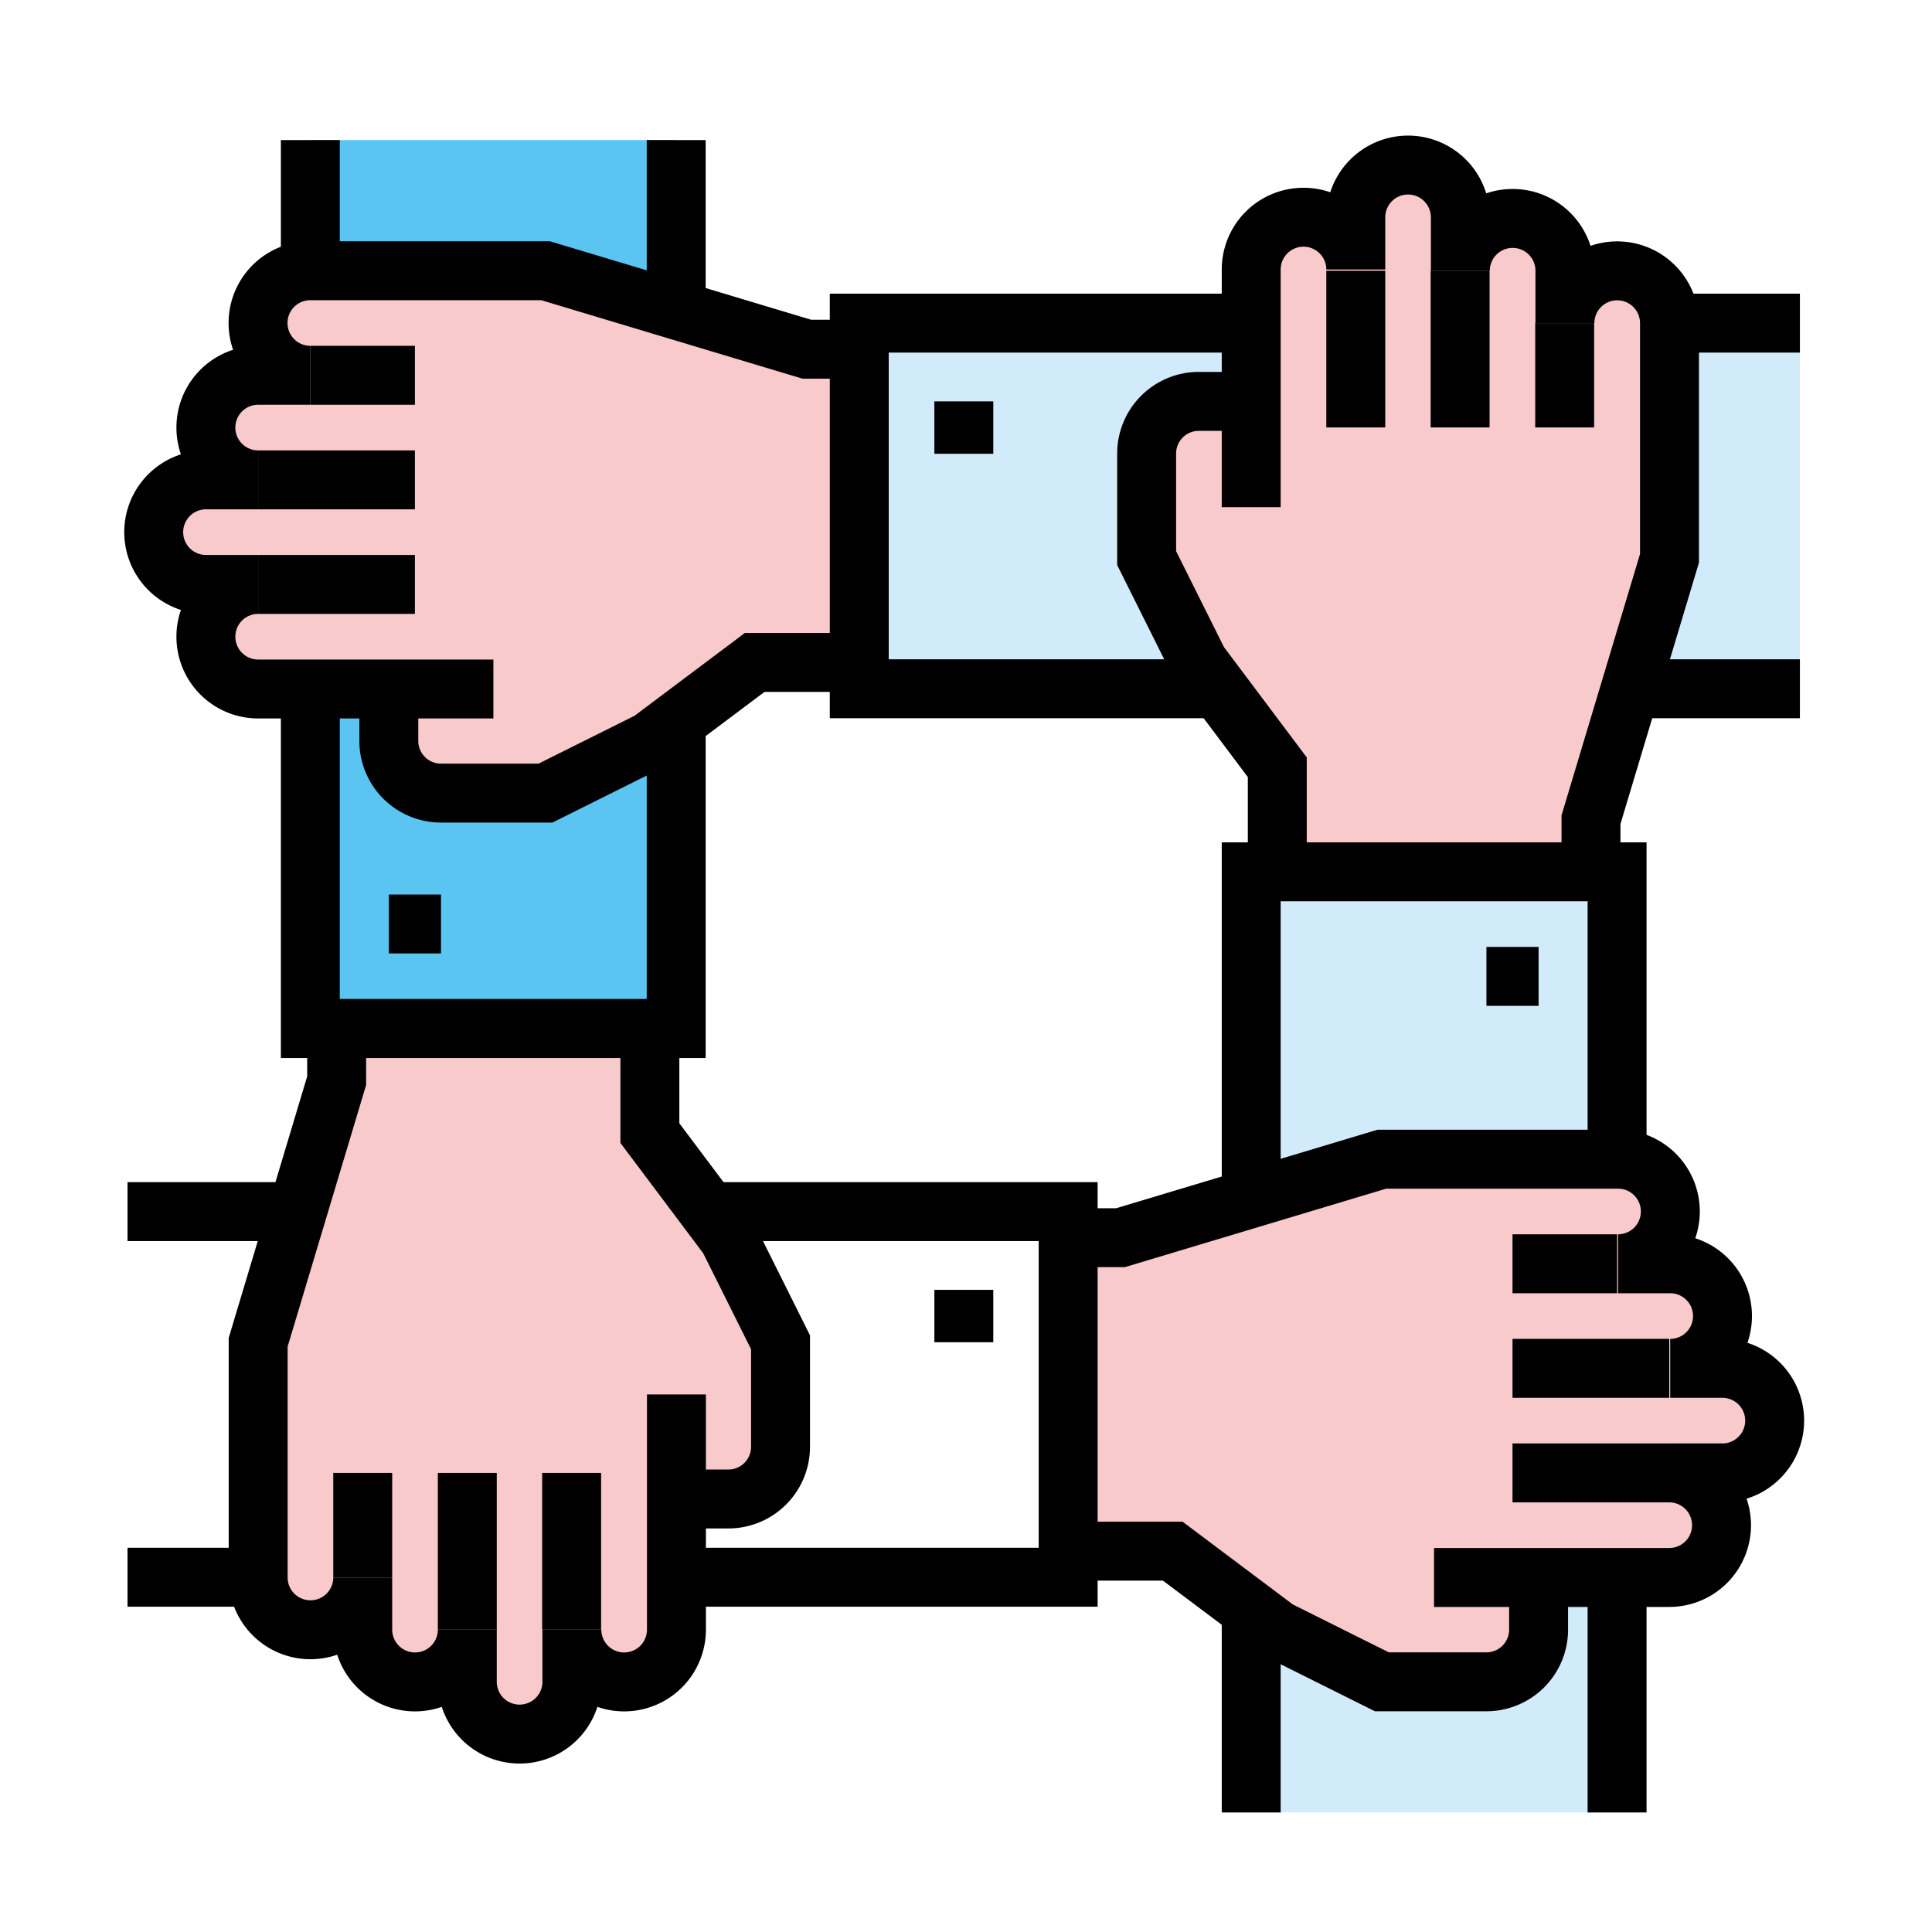 <svg xmlns="http://www.w3.org/2000/svg" xmlns:xlink="http://www.w3.org/1999/xlink" viewBox="0 0 80 80"><defs><pattern id="Nuovo_campione_pattern_4" data-name="Nuovo campione pattern 4" width="72" height="72" patternTransform="translate(-265.96 -78.46) scale(1.22)" patternUnits="userSpaceOnUse" viewBox="0 0 72 72"><rect width="72" height="72" fill="none"/><rect width="72" height="72" fill="#5bc5f2"/></pattern><pattern id="Nuovo_campione_pattern_6" data-name="Nuovo campione pattern 6" width="72" height="72" patternTransform="translate(-265.96 -78.46) scale(1.22)" patternUnits="userSpaceOnUse" viewBox="0 0 72 72"><rect width="72" height="72" fill="none"/><rect width="72" height="72"/></pattern><pattern id="Nuovo_campione_pattern_3" data-name="Nuovo campione pattern 3" width="72" height="72" patternTransform="translate(-265.96 -78.46) scale(1.22)" patternUnits="userSpaceOnUse" viewBox="0 0 72 72"><rect width="72" height="72" fill="none"/><rect width="72" height="72" fill="#f8cacb"/></pattern><pattern id="Nuovo_campione_pattern_5" data-name="Nuovo campione pattern 5" width="72" height="72" patternTransform="translate(-265.96 -78.46) scale(1.22)" patternUnits="userSpaceOnUse" viewBox="0 0 72 72"><rect width="72" height="72" fill="none"/><rect width="72" height="72" fill="#d2ebfa"/></pattern></defs><title>showcase_qualita copia</title><g id="Livello_2" data-name="Livello 2"><rect x="12.85" y="5.8" width="15.15" height="36.79" fill="url(#Nuovo_campione_pattern_4)"/><polyline points="28 5.8 28 42.59 12.85 42.59 12.85 5.8" fill="none" stroke-miterlimit="10" stroke-width="2" stroke="url(#Nuovo_campione_pattern_6)"/><line x1="16.1" y1="38.26" x2="18.26" y2="38.26" fill="none" stroke-miterlimit="10" stroke-width="2" stroke="url(#Nuovo_campione_pattern_6)"/><path d="M35.58,14.46H33.41L22.59,11.21H12.85a2.16,2.16,0,1,0,0,4.33H10.69a2.16,2.16,0,0,0,0,4.33H8.53a2.16,2.16,0,0,0,0,4.33h2.16a2.16,2.16,0,1,0,0,4.33H16.1v2.16a2.16,2.16,0,0,0,2.16,2.16h4.33l4.33-2.16,4.33-3.25h4.33Z" fill="url(#Nuovo_campione_pattern_3)"/><path d="M35.58,14.46H33.41L22.59,11.21H12.85a2.16,2.16,0,1,0,0,4.33H10.69a2.16,2.16,0,0,0,0,4.33H8.53a2.16,2.16,0,0,0,0,4.33h2.16a2.16,2.16,0,1,0,0,4.33h9.74" fill="none" stroke-miterlimit="10" stroke-width="2" stroke="url(#Nuovo_campione_pattern_6)"/><line x1="10.69" y1="24.2" x2="17.18" y2="24.2" fill="none" stroke-miterlimit="10" stroke-width="2" stroke="url(#Nuovo_campione_pattern_6)"/><line x1="10.69" y1="19.87" x2="17.18" y2="19.87" fill="none" stroke-miterlimit="10" stroke-width="2" stroke="url(#Nuovo_campione_pattern_6)"/><line x1="12.85" y1="15.54" x2="17.18" y2="15.54" fill="none" stroke-miterlimit="10" stroke-width="2" stroke="url(#Nuovo_campione_pattern_6)"/><path d="M16.1,28.52v2.16a2.16,2.16,0,0,0,2.16,2.16h4.33l4.33-2.16,4.33-3.25h4.33" fill="none" stroke-miterlimit="10" stroke-width="2" stroke="url(#Nuovo_campione_pattern_6)"/><rect x="35.58" y="13.38" width="38.95" height="15.15" fill="url(#Nuovo_campione_pattern_5)"/><polyline points="74.53 28.52 35.58 28.52 35.58 13.38 74.53 13.38" fill="none" stroke-miterlimit="10" stroke-width="2" stroke="url(#Nuovo_campione_pattern_6)"/><line x1="39.91" y1="16.62" x2="39.91" y2="18.79" fill="none" stroke-miterlimit="10" stroke-width="2" stroke="url(#Nuovo_campione_pattern_6)"/><path d="M65.88,36.1V33.94l3.25-10.82V13.38a2.16,2.16,0,0,0-4.33,0V11.21a2.16,2.16,0,1,0-4.33,0V9a2.16,2.16,0,1,0-4.33,0v2.16a2.16,2.16,0,1,0-4.33,0v5.41H49.64a2.16,2.16,0,0,0-2.16,2.16v4.33l2.16,4.33,3.25,4.33V36.1" fill="url(#Nuovo_campione_pattern_3)"/><path d="M65.88,36.1V33.94l3.25-10.82V13.38a2.16,2.16,0,0,0-4.33,0V11.21a2.16,2.16,0,1,0-4.33,0V9a2.16,2.16,0,1,0-4.33,0v2.16a2.16,2.16,0,1,0-4.33,0V21" fill="none" stroke-miterlimit="10" stroke-width="2" stroke="url(#Nuovo_campione_pattern_6)"/><line x1="56.14" y1="11.21" x2="56.14" y2="17.7" fill="none" stroke-miterlimit="10" stroke-width="2" stroke="url(#Nuovo_campione_pattern_6)"/><line x1="60.46" y1="11.21" x2="60.46" y2="17.7" fill="none" stroke-miterlimit="10" stroke-width="2" stroke="url(#Nuovo_campione_pattern_6)"/><line x1="64.79" y1="13.38" x2="64.79" y2="17.7" fill="none" stroke-miterlimit="10" stroke-width="2" stroke="url(#Nuovo_campione_pattern_6)"/><path d="M51.81,16.62H49.64a2.16,2.16,0,0,0-2.16,2.16v4.33l2.16,4.33,3.25,4.33V36.1" fill="none" stroke-miterlimit="10" stroke-width="2" stroke="url(#Nuovo_campione_pattern_6)"/><rect x="51.81" y="36.1" width="15.15" height="38.95" fill="url(#Nuovo_campione_pattern_5)"/><polyline points="51.81 75.05 51.81 36.1 66.96 36.1 66.96 75.05" fill="none" stroke-miterlimit="10" stroke-width="2" stroke="url(#Nuovo_campione_pattern_6)"/><line x1="63.71" y1="40.43" x2="61.55" y2="40.43" fill="none" stroke-miterlimit="10" stroke-width="2" stroke="url(#Nuovo_campione_pattern_6)"/><path d="M44.23,51.25H46.4L57.22,48H67a2.16,2.16,0,0,1,0,4.33h2.16a2.16,2.16,0,1,1,0,4.33h2.16a2.16,2.16,0,1,1,0,4.33H69.12a2.16,2.16,0,0,1,0,4.33H63.71v2.16a2.16,2.16,0,0,1-2.16,2.16H57.22l-4.33-2.16-4.33-3.25H44.23Z" fill="url(#Nuovo_campione_pattern_3)"/><path d="M44.23,51.25H46.4L57.22,48H67a2.16,2.16,0,0,1,0,4.33h2.16a2.16,2.16,0,1,1,0,4.33h2.16a2.16,2.16,0,1,1,0,4.33H69.12a2.16,2.16,0,0,1,0,4.33H59.38" fill="none" stroke-miterlimit="10" stroke-width="2" stroke="url(#Nuovo_campione_pattern_6)"/><line x1="69.12" y1="60.99" x2="62.63" y2="60.99" fill="none" stroke-miterlimit="10" stroke-width="2" stroke="url(#Nuovo_campione_pattern_6)"/><line x1="69.12" y1="56.66" x2="62.63" y2="56.66" fill="none" stroke-miterlimit="10" stroke-width="2" stroke="url(#Nuovo_campione_pattern_6)"/><line x1="66.96" y1="52.33" x2="62.63" y2="52.33" fill="none" stroke-miterlimit="10" stroke-width="2" stroke="url(#Nuovo_campione_pattern_6)"/><path d="M63.71,65.32v2.16a2.16,2.16,0,0,1-2.16,2.16H57.22l-4.33-2.16-4.33-3.25H44.23" fill="none" stroke-miterlimit="10" stroke-width="2" stroke="url(#Nuovo_campione_pattern_6)"/><rect x="5.28" y="50.17" width="38.95" height="15.15" fill="#fff"/><polyline points="5.28 65.31 44.23 65.31 44.23 50.17 5.28 50.17" fill="none" stroke-miterlimit="10" stroke-width="2" stroke="url(#Nuovo_campione_pattern_6)"/><line x1="39.91" y1="53.41" x2="39.91" y2="55.58" fill="none" stroke-miterlimit="10" stroke-width="2" stroke="url(#Nuovo_campione_pattern_6)"/><path d="M13.94,42.59v2.16L10.69,55.58v9.74a2.16,2.16,0,0,0,4.33,0v2.16a2.16,2.16,0,0,0,4.33,0v2.16a2.16,2.16,0,1,0,4.33,0V67.48a2.16,2.16,0,1,0,4.33,0V62.07h2.16a2.16,2.16,0,0,0,2.16-2.16V55.58l-2.16-4.33-3.25-4.33V42.59" fill="url(#Nuovo_campione_pattern_3)"/><path d="M13.94,42.59v2.16L10.69,55.58v9.74a2.16,2.16,0,0,0,4.33,0v2.16a2.16,2.16,0,0,0,4.33,0v2.16a2.16,2.16,0,1,0,4.33,0V67.48a2.16,2.16,0,1,0,4.33,0V57.74" fill="none" stroke-miterlimit="10" stroke-width="2" stroke="url(#Nuovo_campione_pattern_6)"/><line x1="23.67" y1="67.48" x2="23.67" y2="60.99" fill="none" stroke-miterlimit="10" stroke-width="2" stroke="url(#Nuovo_campione_pattern_6)"/><line x1="19.35" y1="67.48" x2="19.35" y2="60.99" fill="none" stroke-miterlimit="10" stroke-width="2" stroke="url(#Nuovo_campione_pattern_6)"/><line x1="15.02" y1="65.32" x2="15.02" y2="60.99" fill="none" stroke-miterlimit="10" stroke-width="2" stroke="url(#Nuovo_campione_pattern_6)"/><path d="M28,62.07h2.16a2.16,2.16,0,0,0,2.16-2.16V55.58l-2.16-4.33-3.25-4.33V42.59" fill="none" stroke-miterlimit="10" stroke-width="2" stroke="url(#Nuovo_campione_pattern_6)"/><line x1="12.85" y1="42.59" x2="28" y2="42.59" fill="none" stroke-miterlimit="10" stroke-width="2" stroke="url(#Nuovo_campione_pattern_6)"/></g></svg>